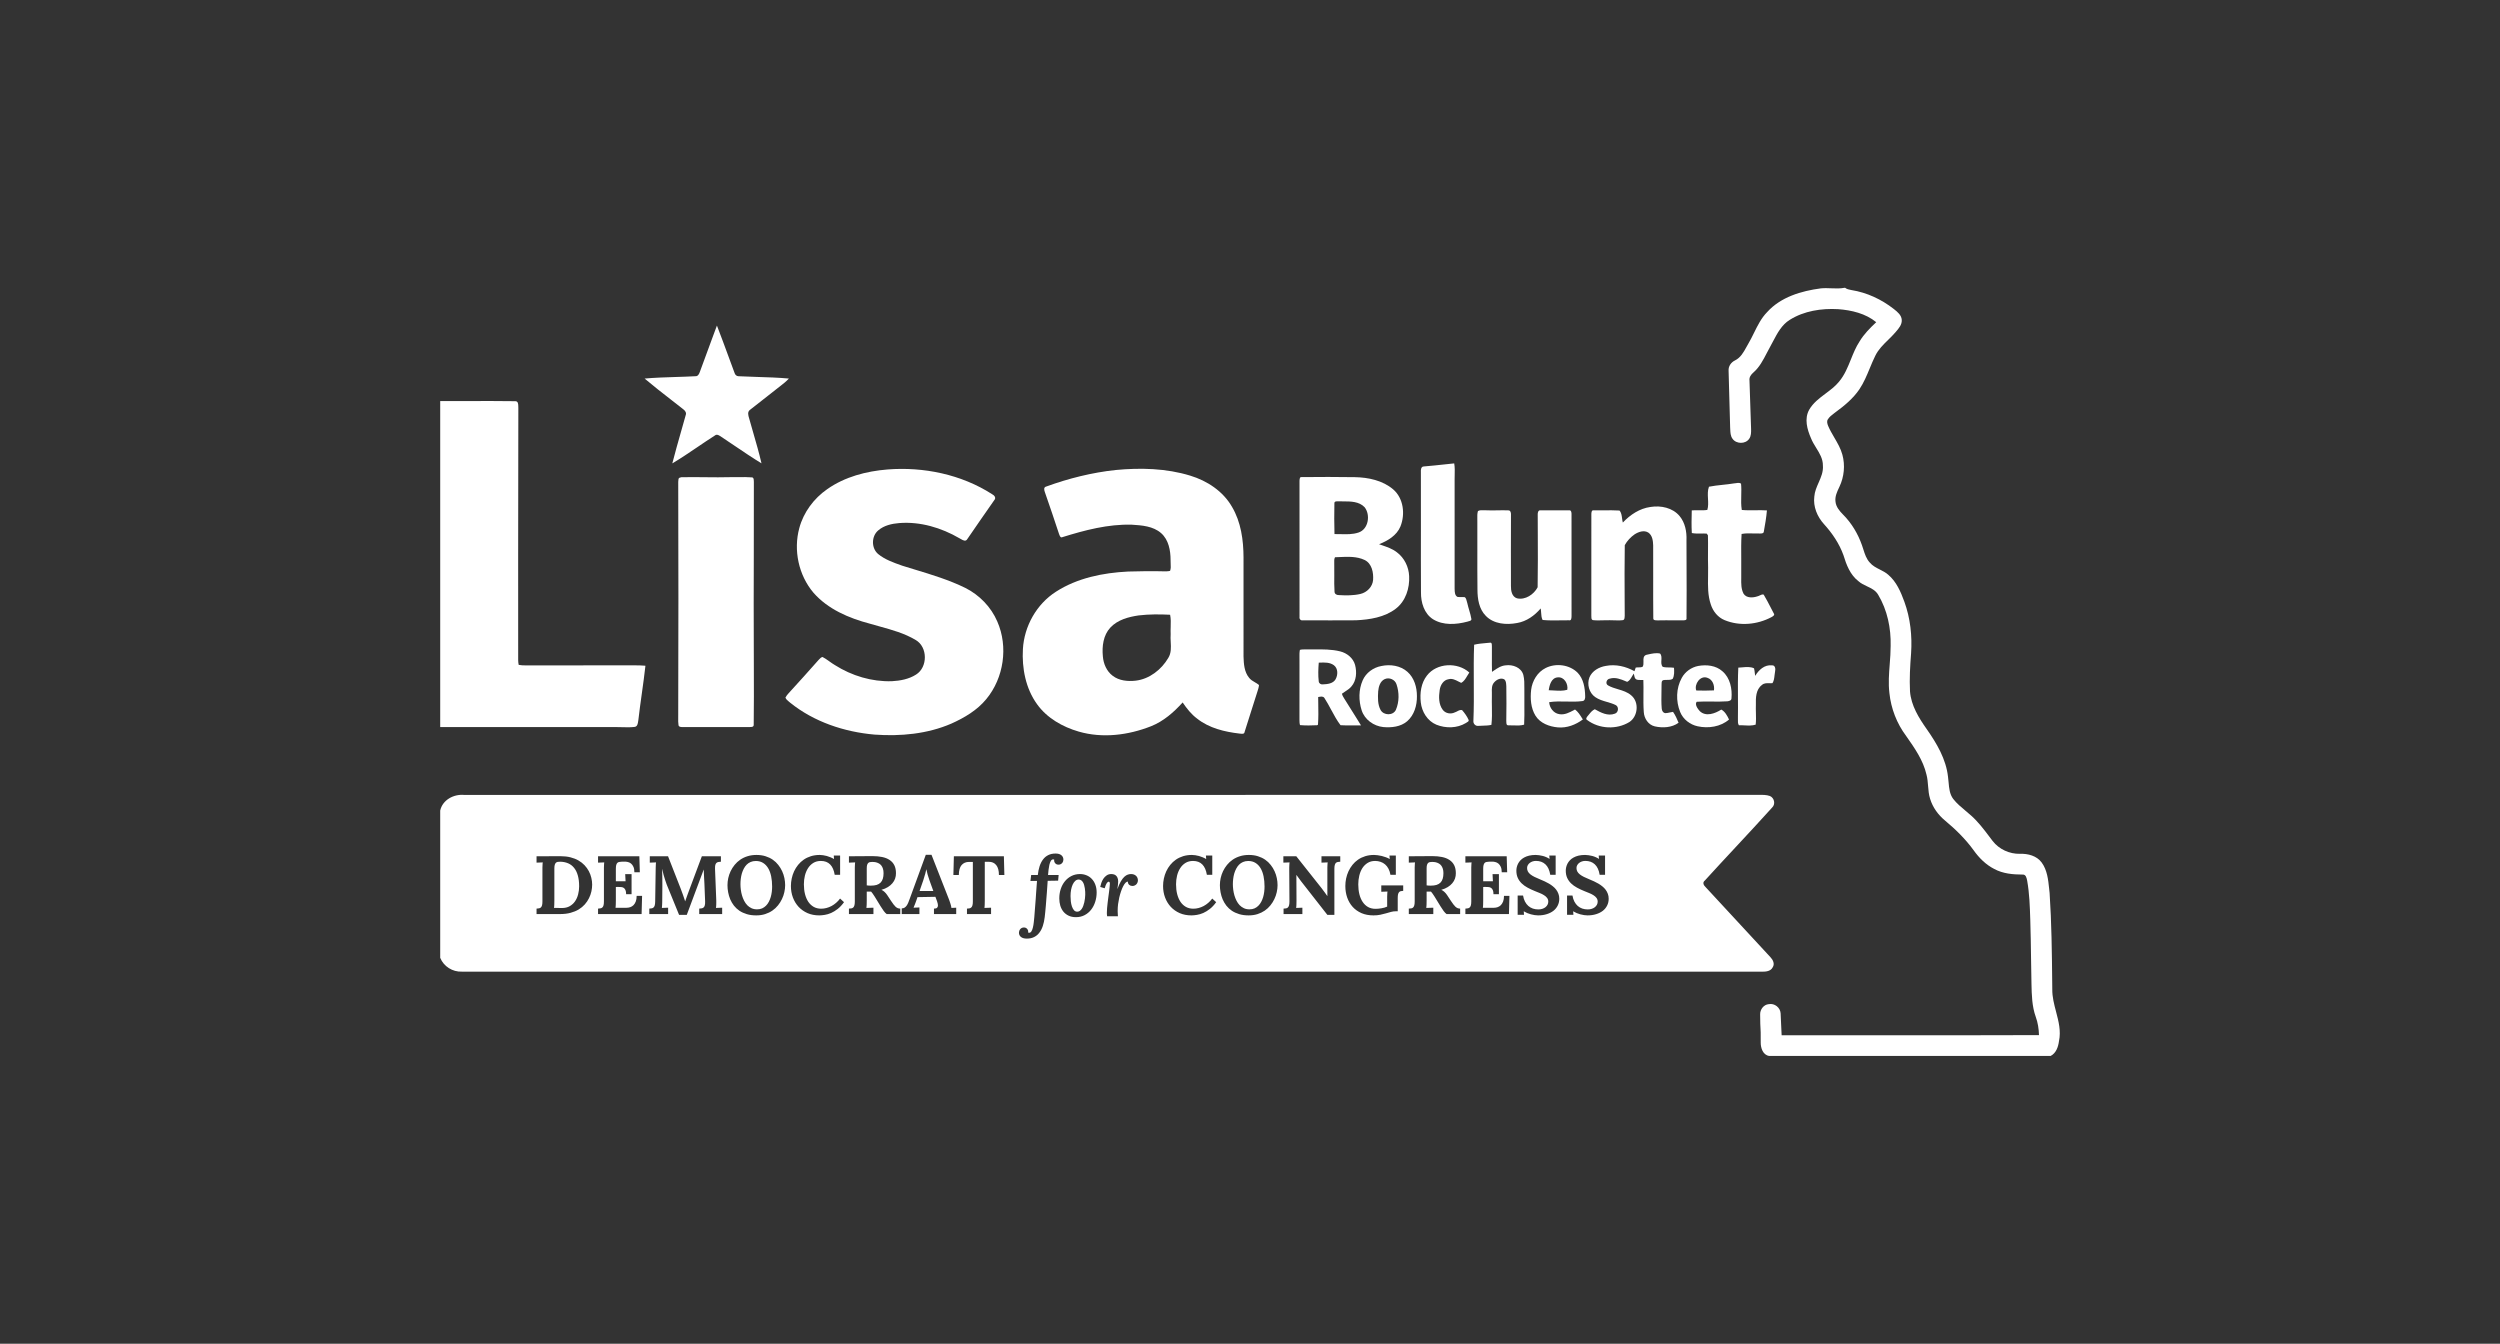 <svg xmlns="http://www.w3.org/2000/svg" width="800" height="430" viewBox="0 0 800 430" fill="none"><rect x="0" y="0" width="800" height="430" fill="#333333" stroke="none"/><path d="M590.44 92.097H590.23C588.853 92.369 587.435 92.312 586.013 92.255C584.895 92.21 583.775 92.164 582.671 92.279C576.408 93.101 569.839 95.045 565.476 99.879C563.608 101.793 562.442 104.159 561.275 106.526L561.275 106.526C560.691 107.712 560.107 108.898 559.434 110.027C559.233 110.369 559.038 110.723 558.843 111.078C557.924 112.747 556.977 114.467 555.201 115.33C553.954 115.935 553.063 117.176 553.147 118.595C553.279 123.92 553.432 129.248 553.585 134.573L553.649 136.821C553.661 137.008 553.669 137.199 553.677 137.391C553.721 138.445 553.768 139.544 554.418 140.417C555.613 142.128 558.575 142.16 559.747 140.401C560.388 139.488 560.366 138.327 560.346 137.262L560.345 137.18C560.272 134.886 560.194 132.593 560.115 130.3L560.115 130.284C560.017 127.436 559.919 124.588 559.834 121.74C559.699 120.693 560.341 119.835 561.093 119.195C563.028 117.509 564.202 115.239 565.366 112.987C565.741 112.262 566.115 111.539 566.513 110.837C566.814 110.298 567.106 109.744 567.399 109.187C568.765 106.592 570.167 103.926 572.729 102.348C577.291 99.479 582.877 98.634 588.187 98.93C592.498 99.254 596.988 100.301 600.393 103.103C598.41 104.969 596.462 106.909 595.06 109.26C593.884 111.049 593.083 113.035 592.283 115.019C591.275 117.517 590.268 120.013 588.515 122.108C587.298 123.613 585.74 124.779 584.184 125.943C582.197 127.429 580.215 128.912 578.95 131.094C577.318 133.983 578.288 137.437 579.536 140.274C579.953 141.336 580.565 142.325 581.176 143.313C582.265 145.073 583.351 146.829 583.329 148.98C583.493 150.95 582.729 152.689 581.962 154.433C581.33 155.873 580.695 157.316 580.581 158.896C580.169 162.132 581.523 165.357 583.681 167.728C586.314 170.629 588.563 173.936 589.897 177.639C590.831 180.718 592.047 183.927 594.688 185.966C595.476 186.686 596.454 187.148 597.427 187.607C598.819 188.264 600.202 188.917 601.011 190.317C603.949 195.217 605.144 201.022 605.006 206.693C605.01 208.642 604.861 210.589 604.711 212.535V212.543C604.475 215.618 604.239 218.693 604.61 221.77C605.117 226.721 606.978 231.527 609.967 235.514L609.979 235.532C612.648 239.328 615.409 243.255 616.468 247.852C616.792 249.052 616.89 250.288 616.988 251.523C617.098 252.912 617.208 254.301 617.64 255.637C618.472 258.384 620.233 260.783 622.435 262.6C625.812 265.41 628.972 268.516 631.557 272.077C633.291 274.527 635.485 276.716 638.185 278.084C640.941 279.578 644.124 279.85 647.204 279.862C648.276 279.773 648.504 280.89 648.674 281.727L648.691 281.809C648.697 281.838 648.703 281.866 648.709 281.893C649.418 285.902 649.548 289.977 649.678 294.033L649.691 294.437C649.822 298.491 649.879 302.548 649.935 306.604V306.617C649.972 309.273 650.009 311.928 650.067 314.583L650.073 314.846C650.149 318.395 650.228 322.021 651.441 325.399C652.122 327.269 652.423 329.252 652.474 331.236C635.481 331.305 618.488 331.295 601.494 331.284C591.038 331.278 580.581 331.272 570.124 331.284C569.973 328.525 569.966 328.161 569.957 327.758C569.949 327.367 569.94 326.939 569.8 324.272C569.697 322.422 567.856 320.968 566.022 321.327C564.375 321.458 563.203 323.039 563.247 324.627C563.264 327.523 563.314 328.306 563.358 328.991V328.992C563.407 329.743 563.448 330.378 563.429 333.552C563.405 335.319 564.102 337.587 566.133 337.903H656.212C657.974 336.978 658.627 335.006 658.873 333.165C659.563 329.941 658.751 326.843 657.936 323.734C657.316 321.371 656.695 319 656.731 316.563L656.707 314.359V314.334C656.607 304.801 656.508 295.26 655.875 285.746C655.849 285.519 655.823 285.29 655.798 285.059C655.775 284.845 655.753 284.63 655.73 284.414L655.727 284.38C655.423 281.471 655.107 278.442 653.353 276.029C651.769 273.847 648.946 273.12 646.373 273.223C643.023 273.294 639.705 271.773 637.651 269.121C637.304 268.669 636.961 268.215 636.617 267.759C634.822 265.382 633.018 262.994 630.785 261.004C630.211 260.487 629.616 259.99 629.02 259.493L629.007 259.483C627.595 258.304 626.181 257.125 625.044 255.677C623.876 254.134 623.712 252.227 623.55 250.351L623.55 250.348C623.498 249.746 623.446 249.146 623.361 248.563C622.74 242.912 619.758 237.893 616.555 233.325C614.013 229.721 611.563 225.773 611.202 221.272C610.992 217.205 611.234 213.135 611.547 209.08C611.923 203.496 611.317 197.806 609.389 192.534C608.241 189.392 606.859 186.144 604.246 183.927C603.453 183.213 602.502 182.732 601.553 182.251C600.367 181.651 599.185 181.053 598.319 180.006C597.226 178.818 596.742 177.292 596.264 175.782C596.122 175.333 595.981 174.886 595.824 174.45C594.545 170.838 592.554 167.451 589.838 164.729C588.678 163.559 587.506 162.203 587.355 160.492C587.146 158.891 587.847 157.403 588.513 155.991C588.552 155.908 588.591 155.825 588.63 155.742C590.127 152.581 590.487 148.886 589.564 145.511C589.028 143.531 588.003 141.777 586.977 140.021C586.269 138.808 585.56 137.595 585.011 136.307C584.746 135.647 584.493 134.853 584.908 134.197C585.406 133.395 586.168 132.818 586.917 132.252L586.922 132.248L586.987 132.199C587.027 132.168 587.067 132.138 587.107 132.108C587.177 132.055 587.246 132.001 587.316 131.948C590.178 129.853 592.977 127.553 594.993 124.594C596.4 122.498 597.363 120.175 598.325 117.853C598.884 116.504 599.443 115.156 600.088 113.852C601.06 111.841 602.636 110.298 604.212 108.755C604.992 107.991 605.772 107.228 606.479 106.407C606.553 106.319 606.63 106.231 606.706 106.141C607.634 105.062 608.656 103.872 608.561 102.368C608.474 100.847 607.221 99.844 606.118 98.96L606.11 98.954C606.064 98.917 606.018 98.88 605.972 98.843C602.06 95.788 597.412 93.615 592.494 92.828C592.443 92.818 592.391 92.808 592.339 92.798L592.338 92.798C591.666 92.667 590.98 92.534 590.44 92.097Z" fill="white"></path><path d="M233.261 114.462C231.999 111.027 230.738 107.592 229.416 104.183C229.018 105.258 228.618 106.332 228.219 107.406L228.218 107.408C226.788 111.254 225.358 115.101 223.968 118.963C223.735 119.64 223.359 120.464 222.503 120.393C220.403 120.506 218.301 120.572 216.198 120.638C212.887 120.742 209.575 120.846 206.274 121.137C208.991 123.443 211.806 125.63 214.62 127.817C215.985 128.877 217.35 129.938 218.702 131.011C219.257 131.427 219.724 132.104 219.431 132.821C218.949 134.559 218.455 136.294 217.961 138.03L217.959 138.034C216.989 141.443 216.018 144.852 215.139 148.286C217.907 146.641 220.574 144.834 223.24 143.027C225.104 141.764 226.968 140.502 228.866 139.294C229.377 138.902 229.963 139.243 230.422 139.528C231.962 140.54 233.488 141.572 235.015 142.605L235.017 142.607C237.875 144.54 240.734 146.474 243.678 148.27C242.928 145.01 241.998 141.795 241.068 138.58C240.673 137.214 240.278 135.849 239.897 134.48C239.851 134.289 239.789 134.085 239.724 133.874C239.431 132.909 239.094 131.799 240.023 131.126C241.221 130.178 242.427 129.241 243.633 128.303L243.639 128.298C245.263 127.036 246.886 125.773 248.488 124.486C248.888 124.157 249.299 123.841 249.71 123.524C250.672 122.784 251.634 122.044 252.444 121.137C249.082 120.829 245.704 120.725 242.327 120.621C240.316 120.559 238.305 120.497 236.298 120.393C235.704 120.377 235.237 119.929 235.074 119.379C234.465 117.742 233.863 116.102 233.261 114.462Z" fill="white"></path><path d="M140.866 128.335C143.979 128.349 147.093 128.341 150.207 128.334H150.209C155.102 128.323 159.994 128.312 164.883 128.382C165.829 128.369 165.844 129.34 165.856 130.108C165.858 130.259 165.86 130.402 165.869 130.528C165.863 135.157 165.856 139.786 165.85 144.415L165.85 144.456V144.469C165.817 166.749 165.785 189.029 165.818 211.306C165.83 211.793 165.881 212.276 165.98 212.756C166.704 212.91 167.448 212.918 168.188 212.926H168.189C174.228 212.913 180.267 212.915 186.306 212.917C191.882 212.918 197.457 212.919 203.031 212.91C204.199 212.906 205.371 212.926 206.539 213.033C206.211 216 205.799 218.957 205.387 221.914L205.386 221.917C204.994 224.728 204.603 227.539 204.283 230.359C204.259 230.486 204.239 230.626 204.218 230.772L204.218 230.773C204.105 231.567 203.967 232.533 203.027 232.619C201.714 232.775 200.394 232.736 199.074 232.697L199.073 232.697C198.407 232.677 197.741 232.658 197.077 232.663C184.586 232.66 172.094 232.661 159.602 232.662H159.594C153.351 232.663 147.108 232.663 140.866 232.663V128.335Z" fill="white"></path><path d="M462.246 148.613C460.049 148.848 457.852 149.083 455.653 149.264C454.687 149.264 454.635 150.369 454.683 151.085C454.71 157.077 454.701 163.069 454.692 169.061C454.681 175.89 454.67 182.718 454.714 189.546C454.667 192.765 455.712 196.348 458.571 198.162C461.837 200.177 465.955 199.872 469.526 198.938C469.659 198.876 469.82 198.838 469.984 198.799C470.375 198.706 470.781 198.61 470.864 198.177C470.703 197.171 470.417 196.194 470.131 195.216L470.131 195.216L470.13 195.215L470.13 195.214C469.919 194.491 469.707 193.769 469.546 193.034C469.473 192.839 469.422 192.625 469.371 192.409L469.371 192.409L469.371 192.408C469.255 191.922 469.136 191.426 468.758 191.102C468.358 191.052 467.958 191.055 467.557 191.058C467.173 191.061 466.789 191.064 466.406 191.019C465.551 190.569 465.517 189.537 465.489 188.658C465.485 188.54 465.481 188.425 465.476 188.315C465.478 180.578 465.478 172.84 465.477 165.102L465.477 164.411C465.476 160.767 465.476 157.124 465.476 153.481C465.475 153.011 465.487 152.54 465.499 152.068V152.054C465.532 150.795 465.565 149.533 465.349 148.286C464.318 148.391 463.288 148.501 462.258 148.611L462.246 148.613Z" fill="white"></path><path d="M283.995 150.23C295.592 149.323 307.649 151.822 317.495 158.153C318.232 158.537 318.846 159.325 318.145 160.077C315.254 164.194 312.4 168.34 309.553 172.485C309.037 173.413 308.187 172.914 307.468 172.492L307.468 172.492C307.309 172.399 307.156 172.309 307.015 172.24C301.223 168.866 294.488 166.855 287.745 167.382C285.377 167.572 282.895 168.134 281.05 169.714C278.825 171.567 278.773 175.391 280.99 177.276C283.155 179.055 285.857 180.009 288.475 180.934C288.572 180.969 288.669 181.003 288.766 181.037C290.063 181.444 291.366 181.839 292.669 182.235L292.691 182.241C298.196 183.912 303.714 185.586 308.892 188.129C313.413 190.393 317.147 194.234 319.142 198.898C322.678 206.963 321.233 216.925 315.623 223.703C312.693 227.282 308.603 229.682 304.438 231.555C296.745 234.884 288.165 235.664 279.87 235.074C270.17 234.227 260.469 231.008 252.828 224.839C252.709 224.734 252.583 224.632 252.456 224.53C252.001 224.161 251.534 223.783 251.339 223.216C251.6 222.698 251.984 222.258 252.364 221.83C255.587 218.318 258.771 214.767 261.926 211.2C261.988 211.137 262.05 211.072 262.112 211.006C262.425 210.674 262.75 210.329 263.213 210.234C263.984 210.639 264.693 211.143 265.403 211.648C265.977 212.057 266.552 212.465 267.16 212.823C272.577 216.256 278.979 218.192 285.413 217.986C288.085 217.843 290.849 217.329 293.134 215.864C296.915 213.52 296.907 207.046 293.027 204.805C289.461 202.664 285.439 201.554 281.448 200.452L281.439 200.449C280.399 200.162 279.361 199.875 278.334 199.571C271.662 197.813 264.919 194.954 260.291 189.649C255.556 184.054 253.853 176.065 255.773 169.001C257.12 163.945 260.422 159.515 264.702 156.537C270.332 152.57 277.205 150.784 283.995 150.23Z" fill="white"></path><path fill-rule="evenodd" clip-rule="evenodd" d="M380.884 152.209C373.184 149.842 364.964 149.648 356.994 150.404C349.412 151.22 341.952 153.088 334.794 155.694C333.875 155.899 334.133 156.893 334.374 157.531C335.918 161.945 337.411 166.38 338.876 170.826C338.903 170.889 338.93 170.963 338.959 171.041C339.138 171.524 339.39 172.199 339.992 171.879C347.163 169.65 354.591 167.682 362.161 167.9C365.407 168.102 368.999 168.359 371.56 170.604C373.971 172.738 374.585 176.151 374.585 179.228C374.567 179.609 374.59 179.999 374.613 180.39C374.659 181.17 374.705 181.954 374.423 182.676C373.777 182.843 373.108 182.835 372.451 182.827C368.63 182.716 364.806 182.787 360.985 182.894C352.963 183.294 344.728 184.949 337.894 189.356C331.698 193.327 327.742 200.383 327.331 207.699C326.982 213.84 328.206 220.318 331.876 225.37C335.055 229.796 340.028 232.611 345.187 234.108C352.801 236.321 361.052 235.272 368.341 232.394C372.332 230.802 375.603 227.932 378.449 224.784C379.752 226.716 381.213 228.577 383.102 229.978C386.954 233.019 391.887 234.195 396.67 234.746C396.767 234.75 396.876 234.762 396.991 234.776C397.525 234.838 398.185 234.915 398.27 234.231C398.917 232.255 399.534 230.27 400.152 228.285C400.842 226.064 401.533 223.844 402.265 221.636C402.306 221.504 402.348 221.373 402.391 221.241L402.392 221.236C402.607 220.57 402.822 219.901 402.879 219.201C402.476 218.854 402.014 218.587 401.552 218.319C400.875 217.926 400.2 217.535 399.715 216.897C398.155 215.012 398.001 212.451 397.929 210.111C397.919 201.294 397.923 192.478 397.927 183.663C397.928 181.909 397.929 180.155 397.929 178.4C397.91 172.833 397.122 167.057 394.243 162.191C391.385 157.202 386.305 153.852 380.884 152.209ZM355.311 200.83C357.639 198.328 361.119 197.409 364.386 196.93C367.716 196.538 371.093 196.554 374.439 196.72C374.7 197.995 374.659 199.306 374.619 200.619C374.595 201.394 374.571 202.169 374.609 202.936C374.54 203.752 374.585 204.591 374.631 205.431C374.726 207.199 374.822 208.971 373.853 210.538C371.655 214.284 367.831 217.285 363.44 217.811C360.906 218.097 358.114 217.851 356.036 216.232C354.111 214.783 353.102 212.403 352.916 210.047C352.607 206.848 353.031 203.281 355.311 200.83Z" fill="white"></path><path d="M217.435 152.882C217.509 152.861 217.618 152.829 217.728 152.797L217.729 152.797L217.733 152.796C217.841 152.765 217.949 152.734 218.021 152.712C220.561 152.653 223.101 152.681 225.641 152.709C228.395 152.739 231.148 152.769 233.902 152.688C234.723 152.704 235.547 152.693 236.371 152.682H236.377C237.803 152.663 239.23 152.643 240.649 152.764C241.188 152.837 241.201 153.387 241.212 153.861V153.862C241.216 154 241.219 154.133 241.235 154.244C241.258 162.257 241.235 170.27 241.212 178.283C241.184 188.229 241.156 198.175 241.215 208.119C241.218 210.03 241.224 211.942 241.23 213.854V213.859C241.249 219.873 241.268 225.888 241.187 231.899C241.215 232.652 240.536 232.652 239.94 232.652C239.765 232.652 239.598 232.652 239.457 232.671C235.337 232.659 231.218 232.661 227.099 232.663H227.093C224.211 232.665 221.33 232.666 218.449 232.663C218.419 232.662 218.388 232.661 218.357 232.661C217.866 232.652 217.197 232.639 217.123 232.025C217.001 231.274 217.014 230.512 217.027 229.751C217.033 229.396 217.039 229.041 217.031 228.688C217.126 203.874 217.095 179.057 217.035 154.24C217.06 154.116 217.064 153.971 217.068 153.823C217.079 153.45 217.089 153.052 217.435 152.882Z" fill="white"></path><path fill-rule="evenodd" clip-rule="evenodd" d="M415.853 153.691C415.849 153.743 415.846 153.793 415.842 153.836V153.887C415.834 168.401 415.826 182.911 415.846 197.421C415.735 198.058 416.218 198.644 416.891 198.506L418.024 198.508C423.308 198.519 428.592 198.531 433.88 198.494C438.331 198.28 443.078 197.555 446.697 194.752C449.824 192.329 451.131 188.199 450.925 184.355C450.806 181.425 449.401 178.543 447.045 176.765C445.632 175.643 443.92 175.056 442.231 174.476C441.918 174.369 441.606 174.262 441.296 174.152C444.079 173.047 446.926 171.376 448.134 168.486C449.722 164.562 449.147 159.467 445.818 156.6C442.448 153.73 437.875 152.771 433.552 152.692C427.882 152.609 422.204 152.601 416.534 152.672C415.936 152.548 415.885 153.245 415.853 153.691ZM427.035 170.905C426.928 167.619 426.951 164.321 427.007 161.031C426.98 160.399 427.677 160.413 428.184 160.423C428.271 160.425 428.353 160.427 428.424 160.425C428.871 160.439 429.332 160.44 429.8 160.441H429.8C432.245 160.447 434.883 160.453 436.664 162.298C438.62 164.74 437.931 169.353 434.728 170.406C432.89 171.029 430.957 170.978 429.036 170.929H429.032C428.363 170.911 427.696 170.894 427.035 170.905ZM426.957 180.098C426.936 179.489 426.915 178.873 427.197 178.321C427.673 178.307 428.154 178.285 428.639 178.262C431.358 178.138 434.182 178.009 436.676 179.192C439.016 180.328 439.55 183.227 439.392 185.578C439.221 187.768 437.428 189.577 435.337 190.064C433.073 190.591 430.721 190.567 428.416 190.429C427.751 190.452 427.062 190.072 427.05 189.352C426.935 187.664 426.953 185.971 426.97 184.278V184.277C426.982 183.118 426.994 181.96 426.963 180.803C426.973 180.572 426.965 180.335 426.957 180.098Z" fill="white"></path><path d="M551.274 155.143L551.274 155.143C552.477 155.015 553.682 154.887 554.874 154.688C555.087 154.682 555.31 154.647 555.537 154.61C556.088 154.522 556.657 154.431 557.131 154.759C557.266 156.026 557.233 157.306 557.2 158.585C557.16 160.126 557.12 161.667 557.373 163.185C558.799 163.322 560.232 163.302 561.667 163.281C562.918 163.263 564.17 163.245 565.418 163.331C565.212 165.616 564.832 167.893 564.416 170.149C564.354 170.712 563.728 170.718 563.291 170.722C563.257 170.723 563.224 170.723 563.193 170.723C562.502 170.747 561.807 170.726 561.113 170.704C559.836 170.665 558.56 170.625 557.309 170.866C557.151 173.469 557.174 176.081 557.198 178.693C557.213 180.312 557.227 181.931 557.199 183.548C557.213 184.043 557.205 184.548 557.198 185.056C557.172 186.751 557.146 188.477 557.947 189.997C558.881 191.458 560.968 191.316 562.413 190.817C562.652 190.768 562.888 190.652 563.124 190.537C563.534 190.336 563.946 190.134 564.381 190.275C565.229 191.698 565.99 193.173 566.751 194.647L566.751 194.648L566.754 194.653L566.755 194.655L566.758 194.661C567.036 195.199 567.314 195.737 567.596 196.273C568.061 196.823 567.293 197.249 566.885 197.474L566.859 197.489C562.298 199.912 556.672 200.426 551.861 198.439C549.715 197.56 548.155 195.612 547.463 193.438C546.473 190.549 546.526 187.503 546.579 184.48V184.468C546.596 183.505 546.613 182.544 546.595 181.592C546.536 179.826 546.55 178.059 546.563 176.294V176.286C546.575 174.625 546.588 172.966 546.54 171.309L546.537 171.304L546.535 171.303C546.439 171.162 546.253 170.892 546.16 170.759C545.513 170.706 544.861 170.716 544.21 170.727C543.263 170.742 542.316 170.758 541.385 170.577C541.244 168.25 541.301 165.912 541.359 163.581L541.365 163.327C542.087 163.258 542.815 163.274 543.544 163.289C544.486 163.309 545.427 163.328 546.35 163.165C546.689 162.035 546.624 160.811 546.559 159.591C546.487 158.262 546.417 156.938 546.869 155.745C548.32 155.457 549.796 155.3 551.274 155.143Z" fill="white"></path><path d="M528.159 162.227C524.695 162.694 521.658 164.714 519.306 167.22C519.181 166.797 519.121 166.325 519.06 165.849C518.943 164.932 518.824 164 518.229 163.371C516.561 163.27 514.882 163.288 513.203 163.305H513.2C512.124 163.317 511.048 163.328 509.974 163.308C509.281 163.169 509.238 164.076 509.234 164.531C509.225 170.726 509.226 176.921 509.227 183.116C509.228 187.758 509.229 192.4 509.226 197.042C509.241 197.149 509.242 197.275 509.244 197.407C509.249 197.833 509.255 198.319 509.717 198.443C510.812 198.569 511.917 198.533 513.023 198.498C513.724 198.475 514.425 198.452 515.125 198.471C515.58 198.47 516.036 198.486 516.492 198.503C517.448 198.539 518.405 198.574 519.354 198.443C519.827 198.34 519.857 197.823 519.883 197.385C519.89 197.265 519.897 197.151 519.912 197.053C519.906 195.48 519.898 193.907 519.89 192.333C519.859 186.37 519.828 180.404 519.928 174.446C520.684 173.064 521.809 171.868 523.103 170.973C524.362 170.177 526.101 169.556 527.478 170.435C528.761 171.326 528.963 173.044 529.015 174.485C529.036 177.932 529.03 181.38 529.023 184.829C529.016 189.164 529.008 193.5 529.054 197.833C529.011 198.514 529.748 198.516 530.295 198.518C530.394 198.518 530.486 198.518 530.567 198.522C532.25 198.484 533.933 198.495 535.616 198.505C536.57 198.511 537.524 198.517 538.478 198.514C538.527 198.512 538.582 198.51 538.64 198.509C539.108 198.496 539.805 198.476 539.685 197.825C539.746 192.018 539.722 186.207 539.698 180.396C539.687 177.887 539.677 175.378 539.673 172.87C539.788 170.158 539.246 167.283 537.476 165.149C535.251 162.473 531.469 161.685 528.159 162.227Z" fill="white"></path><path d="M472.943 163.537C473.511 163.223 474.161 163.251 474.803 163.279C475.042 163.289 475.28 163.299 475.512 163.292C476.733 163.357 477.955 163.333 479.178 163.31H479.178C480.344 163.288 481.51 163.265 482.675 163.319C483.332 163.288 483.538 164.056 483.514 164.578C483.478 172.228 483.486 179.881 483.502 187.531C483.474 189.015 483.795 190.948 485.438 191.462C488.099 192.076 490.843 190.219 492.042 187.927C492.143 182.094 492.117 176.252 492.091 170.412V170.404C492.083 168.462 492.074 166.52 492.07 164.578C492.062 164.08 492.217 163.232 492.898 163.307C494.011 163.306 495.125 163.307 496.24 163.307H496.243C498.196 163.308 500.15 163.31 502.103 163.3C502.8 163.181 502.903 164.044 502.887 164.531C502.895 170.255 502.894 175.977 502.892 181.7V181.749C502.891 186.848 502.889 191.948 502.895 197.049L502.894 197.075L502.893 197.094C502.892 197.121 502.892 197.15 502.891 197.179L502.89 197.215C502.874 197.817 502.852 198.681 502.04 198.49C501.182 198.485 500.32 198.499 499.458 198.514L499.458 198.514C497.511 198.546 495.56 198.578 493.634 198.391C493.268 197.692 493.215 196.87 493.163 196.05C493.133 195.592 493.104 195.135 493.02 194.701C491.072 196.989 488.487 198.854 485.47 199.361C482.053 200.014 478.01 199.717 475.465 197.081C473.287 194.895 472.796 191.672 472.788 188.722C472.739 184.382 472.745 180.042 472.752 175.702V175.699C472.757 172.772 472.761 169.845 472.749 166.918C472.759 166.589 472.751 166.257 472.744 165.924C472.726 165.119 472.707 164.31 472.943 163.537Z" fill="white"></path><path d="M475.591 205.773C474.291 205.885 472.986 205.997 471.724 206.31C471.568 210.292 471.591 214.283 471.614 218.274V218.276C471.638 222.418 471.662 226.56 471.486 230.695C471.391 231.614 472.191 232.417 473.117 232.279C473.58 232.241 474.048 232.229 474.517 232.217C475.436 232.193 476.359 232.169 477.251 231.954C477.475 230.046 477.441 228.118 477.407 226.191C477.387 225.046 477.368 223.901 477.401 222.761C477.423 222.387 477.411 221.995 477.399 221.599C477.362 220.425 477.324 219.212 478.174 218.318C478.922 217.467 480.224 216.806 481.333 217.372C481.907 217.807 481.953 218.553 481.995 219.238C482.003 219.37 482.01 219.5 482.022 219.625C482.093 223.315 482.062 227.013 482.01 230.707C482.024 230.813 482.027 230.936 482.031 231.065V231.066C482.043 231.548 482.057 232.104 482.659 232.101C483.172 232.089 483.695 232.109 484.221 232.13C485.408 232.177 486.606 232.224 487.723 231.895C487.832 229.874 487.816 227.847 487.799 225.82V225.818C487.788 224.529 487.777 223.24 487.799 221.953C487.781 221.387 487.786 220.817 487.791 220.246V220.241C487.804 218.808 487.817 217.37 487.466 215.978C486.817 213.591 484.081 212.589 481.824 212.906C480.345 213.014 479.122 213.849 477.936 214.659C477.769 214.772 477.603 214.886 477.437 214.996C477.389 213.357 477.398 211.718 477.407 210.08V210.077C477.413 209.026 477.419 207.975 477.409 206.923C477.399 206.836 477.398 206.729 477.396 206.614V206.614C477.391 206.147 477.383 205.553 476.78 205.664C476.387 205.704 475.992 205.738 475.597 205.772L475.591 205.773Z" fill="white"></path><path fill-rule="evenodd" clip-rule="evenodd" d="M415.964 207.961C416.51 207.803 417.08 207.807 417.65 207.811C417.811 207.812 417.973 207.813 418.134 207.81C418.924 207.82 419.717 207.814 420.511 207.807H420.512C423.308 207.784 426.118 207.761 428.844 208.44C431.014 208.97 433.021 210.562 433.623 212.775C434.221 215.076 434.082 217.796 432.455 219.661C431.909 220.336 431.19 220.803 430.471 221.269C430.115 221.499 429.76 221.729 429.426 221.985C429.54 222.547 429.849 223.042 430.151 223.527L430.151 223.527L430.194 223.595C430.214 223.627 430.234 223.659 430.254 223.691C431.559 225.717 432.826 227.768 434.094 229.819L434.095 229.82L434.098 229.826L434.103 229.833C434.574 230.596 435.046 231.359 435.519 232.121C434.637 232.098 433.753 232.11 432.869 232.122C431.568 232.14 430.267 232.157 428.971 232.065C427.8 230.524 426.877 228.807 425.954 227.09L425.954 227.09L425.953 227.089C425.269 225.817 424.585 224.544 423.8 223.343C423.412 222.772 422.718 222.893 422.117 222.997C422.013 223.015 421.912 223.032 421.816 223.046C421.821 223.774 421.833 224.504 421.845 225.235L421.845 225.238C421.883 227.461 421.92 229.691 421.753 231.895L421.515 232.073C419.682 232.168 417.829 232.188 416.004 232.037C415.838 231.463 415.83 230.865 415.826 230.28C415.843 224.732 415.839 219.185 415.835 213.641L415.834 211.291C415.838 210.99 415.834 210.688 415.829 210.387C415.817 209.572 415.805 208.758 415.964 207.961ZM422.002 212.051C421.844 214.034 421.761 216.046 421.994 218.025C422.034 218.667 422.652 219.083 423.269 219.003C424.73 218.936 426.548 218.793 427.375 217.384C428.163 216.002 428.222 213.92 426.848 212.878C425.552 211.918 423.873 211.981 422.333 212.039C422.222 212.043 422.112 212.047 422.002 212.051Z" fill="white"></path><path d="M527.373 209.429C527.178 209.473 526.985 209.516 526.794 209.557C525.853 209.891 525.88 210.78 525.907 211.672C525.926 212.322 525.946 212.974 525.59 213.413C525.188 213.549 524.764 213.555 524.341 213.561C524.036 213.565 523.732 213.57 523.436 213.623C523.333 213.916 523.128 214.498 523.025 214.787C520.265 213.243 517.014 212.479 513.875 213.088C511.701 213.437 509.484 214.656 508.613 216.778C507.769 218.964 508.506 221.728 510.474 223.07C511.601 223.857 512.906 224.238 514.211 224.618C515.157 224.893 516.103 225.169 516.983 225.6C518.127 226.134 517.937 228.015 516.753 228.375C514.5 229.231 512.251 228.035 510.335 226.954C509.538 227.307 508.989 227.988 508.45 228.657L508.449 228.658C508.3 228.843 508.152 229.027 507.999 229.203C507.734 229.516 507.338 230.117 507.884 230.399C511.725 233.301 517.319 233.558 521.421 231.04C524.149 229.234 524.589 224.705 522.039 222.555C520.824 221.467 519.301 221.014 517.776 220.56C516.677 220.233 515.577 219.906 514.591 219.34C513.59 218.817 514.112 217.257 515.146 217.162C516.934 216.623 518.674 217.35 520.31 218.033C520.438 218.086 520.566 218.139 520.693 218.192C521.434 217.863 521.847 217.138 522.252 216.426C522.427 216.118 522.601 215.813 522.799 215.543C522.874 215.734 522.917 215.951 522.961 216.172C523.059 216.661 523.159 217.165 523.615 217.416C524.096 217.612 524.617 217.604 525.137 217.596C525.384 217.592 525.63 217.588 525.871 217.606C525.93 219.089 525.917 220.573 525.903 222.057V222.058C525.886 223.989 525.869 225.921 526.01 227.849C526.125 229.912 527.459 231.966 529.554 232.442C532.08 233.004 534.99 232.857 537.144 231.281C536.649 230.078 536.122 228.87 535.37 227.797C535.02 227.838 534.677 227.914 534.335 227.99C533.879 228.092 533.425 228.193 532.959 228.209C532.214 228.169 531.779 227.405 531.751 226.732C531.605 224.991 531.637 223.244 531.669 221.497V221.491C531.683 220.722 531.697 219.954 531.696 219.186C531.709 219.068 531.711 218.937 531.712 218.802C531.717 218.352 531.723 217.86 532.183 217.665C532.584 217.559 533.017 217.564 533.449 217.569C534.091 217.577 534.73 217.586 535.263 217.226C535.825 216.149 535.758 214.87 535.679 213.69C535.158 213.598 534.625 213.593 534.093 213.587C533.407 213.58 532.723 213.573 532.072 213.381C531.554 212.816 531.6 212.035 531.645 211.255C531.691 210.476 531.736 209.698 531.224 209.133C529.962 208.848 528.635 209.146 527.373 209.429Z" fill="white"></path><path fill-rule="evenodd" clip-rule="evenodd" d="M442.044 213.123C444.903 212.51 448.146 212.985 450.383 214.984C452.568 216.917 453.428 219.938 453.416 222.776C453.463 225.706 452.557 228.854 450.272 230.818C448.185 232.592 445.275 232.888 442.646 232.663C439.578 232.338 436.688 230.283 435.729 227.294C434.74 224.218 434.74 220.721 436.046 217.736C437.095 215.297 439.455 213.591 442.044 213.123ZM443.117 217.312C441.637 217.982 441.15 219.747 441.015 221.232C440.908 223.232 440.809 225.382 441.791 227.199C442.777 228.989 445.81 229.06 446.693 227.128C447.774 224.586 447.778 221.612 446.895 219.011C446.431 217.475 444.575 216.651 443.117 217.312Z" fill="white"></path><path d="M470.184 215.21C466.446 211.813 459.755 212.09 456.619 216.176C454.73 218.576 454.318 221.822 454.655 224.78C454.984 227.781 456.777 230.715 459.632 231.899C462.641 233.11 466.26 233.071 469.079 231.368C469.166 231.283 469.299 231.209 469.436 231.131C469.767 230.945 470.125 230.744 469.946 230.347C469.439 229.206 468.683 228.169 467.867 227.235C467.32 227.087 466.815 227.352 466.316 227.614C466.064 227.747 465.813 227.878 465.559 227.955C464.276 228.612 462.558 228.323 461.683 227.144C460.333 225.354 460.388 222.927 460.701 220.817C460.907 219.245 461.897 217.558 463.603 217.34C464.727 217.059 465.711 217.569 466.679 218.071C466.979 218.227 467.277 218.382 467.578 218.512C468.486 218.043 469.006 217.151 469.519 216.272C469.732 215.905 469.945 215.541 470.184 215.21Z" fill="white"></path><path fill-rule="evenodd" clip-rule="evenodd" d="M494.628 213.753C497.887 212.126 502.202 212.668 504.819 215.25C506.748 217.23 507.199 220.132 507.258 222.784C507.298 223.406 507.155 224.273 506.383 224.344C504.679 224.576 502.952 224.536 501.226 224.495C499.384 224.452 497.544 224.409 495.737 224.697C495.836 226.482 497.107 228.221 498.932 228.522C500.659 228.848 502.237 227.994 503.708 227.198C503.809 227.144 503.908 227.09 504.008 227.037C504.962 227.753 505.601 228.772 506.231 229.776L506.303 229.891L506.368 229.993L506.405 230.053L506.437 230.103L506.477 230.167L506.514 230.224C504.229 231.927 501.395 233.027 498.508 232.762C495.788 232.52 492.87 231.451 491.362 229.036C489.845 226.585 489.659 223.545 489.964 220.745C490.316 217.867 491.979 215.064 494.628 213.753ZM495.594 220.876C496.132 220.883 496.683 220.917 497.238 220.953C498.698 221.045 500.185 221.139 501.533 220.726C501.874 218.881 500.559 216.517 498.465 216.758C496.433 216.909 495.828 219.205 495.594 220.876Z" fill="white"></path><path fill-rule="evenodd" clip-rule="evenodd" d="M551.179 214.81C549.1 212.93 546.068 212.621 543.411 213.108C541.217 213.535 539.25 214.949 538.173 216.909C536.332 220.219 536.237 224.372 537.658 227.856C538.612 230.192 540.806 231.887 543.257 232.413C546.681 233.158 550.585 232.592 553.293 230.244C552.715 229.044 552.026 227.714 550.815 227.064C548.835 228.323 545.913 229.44 543.949 227.579C543.268 226.855 542.231 225.401 542.952 224.566C544.561 224.456 546.177 224.476 547.793 224.497C549.445 224.517 551.098 224.538 552.743 224.42C553.258 224.36 554.03 224.19 554.069 223.533C554.351 220.432 553.654 216.925 551.179 214.81ZM548.467 220.923C546.578 220.987 544.682 221.042 542.797 220.955C542.081 218.975 544.072 216.006 546.38 216.905C548.043 217.447 548.701 219.312 548.467 220.923Z" fill="white"></path><path d="M561.655 216.28C562.788 214.391 564.645 212.645 567.024 212.91C568.121 212.827 568.204 214.122 568.022 214.898C567.94 215.29 567.896 215.698 567.853 216.107L567.852 216.108C567.758 216.983 567.664 217.863 567.195 218.608C566.853 218.648 566.496 218.639 566.139 218.629C565.305 218.607 564.468 218.585 563.813 219.198C561.845 220.667 561.834 223.323 561.881 225.541C561.848 226.394 561.871 227.25 561.894 228.106V228.107C561.928 229.371 561.963 230.634 561.814 231.887C560.684 232.245 559.451 232.183 558.229 232.121C557.623 232.091 557.02 232.06 556.433 232.081C556.098 231.538 556.117 230.904 556.137 230.28C556.144 230.027 556.152 229.775 556.136 229.532C556.174 227.429 556.159 225.324 556.143 223.219V223.217C556.12 220.023 556.097 216.829 556.259 213.643C556.685 213.631 557.121 213.59 557.561 213.55C558.831 213.433 560.13 213.313 561.291 213.857C561.422 214.357 561.481 214.873 561.54 215.389C561.574 215.687 561.608 215.985 561.655 216.28Z" fill="white"></path><path d="M298.663 285.11H294.265L295.452 281.68C295.735 280.846 295.95 280.133 296.096 279.539C296.243 278.946 296.35 278.499 296.419 278.198H296.445C296.531 278.688 296.664 279.251 296.844 279.888C297.025 280.515 297.231 281.151 297.463 281.796L298.663 285.11Z" fill="white"></path><path d="M236.946 282.944C236.946 283.503 236.984 284.087 237.062 284.698C237.139 285.308 237.264 285.914 237.436 286.516C237.608 287.109 237.831 287.676 238.106 288.218C238.381 288.76 238.712 289.237 239.099 289.649C239.495 290.053 239.955 290.38 240.479 290.629C241.003 290.87 241.597 290.991 242.259 290.991C242.869 290.991 243.41 290.887 243.883 290.681C244.356 290.466 244.769 290.178 245.121 289.817C245.482 289.456 245.788 289.035 246.037 288.553C246.286 288.072 246.488 287.565 246.643 287.032C246.798 286.49 246.909 285.936 246.978 285.368C247.047 284.792 247.081 284.238 247.081 283.705C247.081 282.518 246.978 281.427 246.772 280.429C246.566 279.423 246.247 278.559 245.818 277.837C245.388 277.107 244.846 276.539 244.193 276.135C243.539 275.722 242.766 275.516 241.872 275.516C241.244 275.516 240.685 275.624 240.195 275.839C239.714 276.045 239.288 276.333 238.919 276.703C238.558 277.072 238.252 277.502 238.003 277.992C237.754 278.473 237.547 278.989 237.384 279.539C237.229 280.09 237.118 280.657 237.049 281.242C236.98 281.818 236.946 282.385 236.946 282.944Z" fill="white"></path><path d="M179.342 275.748C179.016 275.74 178.728 275.757 178.478 275.8C178.238 275.843 178.036 275.942 177.872 276.096C177.717 276.251 177.597 276.479 177.511 276.78C177.434 277.081 177.395 277.485 177.395 277.992V288.166C177.395 288.407 177.391 288.644 177.382 288.876C177.382 289.108 177.378 289.331 177.369 289.546C177.361 289.753 177.348 289.942 177.331 290.114C177.322 290.286 177.309 290.427 177.292 290.539C177.421 290.531 177.593 290.526 177.808 290.526C178.031 290.526 178.263 290.531 178.504 290.539C178.753 290.548 178.994 290.556 179.226 290.565H179.819C180.782 290.565 181.608 290.372 182.295 289.985C182.992 289.589 183.563 289.069 184.01 288.424C184.457 287.771 184.788 287.027 185.003 286.193C185.218 285.36 185.326 284.504 185.326 283.627C185.326 282.278 185.184 281.113 184.9 280.133C184.625 279.153 184.225 278.345 183.701 277.708C183.185 277.064 182.558 276.582 181.818 276.264C181.079 275.946 180.254 275.774 179.342 275.748Z" fill="white"></path><path d="M278.649 283.408C279.38 283.408 280.003 283.331 280.519 283.176C281.035 283.013 281.456 282.768 281.783 282.441C282.109 282.106 282.35 281.689 282.505 281.19C282.66 280.691 282.737 280.107 282.737 279.436C282.737 278.869 282.672 278.387 282.543 277.992C282.415 277.588 282.247 277.253 282.041 276.986C281.834 276.72 281.598 276.509 281.331 276.354C281.073 276.2 280.811 276.084 280.545 276.006C280.278 275.92 280.02 275.869 279.771 275.851C279.53 275.826 279.32 275.813 279.139 275.813C278.855 275.813 278.602 275.834 278.378 275.877C278.163 275.92 277.979 276.015 277.824 276.161C277.678 276.307 277.562 276.518 277.476 276.793C277.398 277.068 277.36 277.438 277.36 277.902V283.318C277.566 283.344 277.777 283.365 277.991 283.382C278.206 283.399 278.426 283.408 278.649 283.408Z" fill="white"></path><path d="M394.518 282.944C394.518 283.503 394.556 284.087 394.634 284.698C394.711 285.308 394.836 285.914 395.008 286.516C395.18 287.109 395.403 287.676 395.678 288.218C395.953 288.76 396.284 289.237 396.671 289.649C397.067 290.053 397.527 290.38 398.051 290.629C398.575 290.87 399.169 290.991 399.831 290.991C400.441 290.991 400.983 290.887 401.455 290.681C401.928 290.466 402.341 290.178 402.693 289.817C403.054 289.456 403.36 289.035 403.609 288.553C403.858 288.072 404.06 287.565 404.215 287.032C404.37 286.49 404.481 285.936 404.55 285.368C404.619 284.792 404.653 284.238 404.653 283.705C404.653 282.518 404.55 281.427 404.344 280.429C404.138 279.423 403.82 278.559 403.39 277.837C402.96 277.107 402.418 276.539 401.765 276.135C401.111 275.722 400.338 275.516 399.444 275.516C398.816 275.516 398.257 275.624 397.767 275.839C397.286 276.045 396.86 276.333 396.491 276.703C396.13 277.072 395.824 277.502 395.575 277.992C395.326 278.473 395.119 278.989 394.956 279.539C394.801 280.09 394.69 280.657 394.621 281.242C394.552 281.818 394.518 282.385 394.518 282.944Z" fill="white"></path><path d="M459.678 283.176C459.162 283.331 458.539 283.408 457.808 283.408C457.584 283.408 457.365 283.399 457.15 283.382C457.099 283.378 457.047 283.374 456.996 283.369L456.966 283.366L456.911 283.361C456.886 283.359 456.862 283.356 456.837 283.354C456.791 283.349 456.746 283.344 456.7 283.339C456.677 283.337 456.653 283.334 456.63 283.331L456.59 283.327L456.566 283.324L456.518 283.318V277.902C456.518 277.438 456.557 277.068 456.634 276.793C456.72 276.518 456.836 276.307 456.983 276.161C457.137 276.015 457.322 275.92 457.537 275.877C457.761 275.834 458.014 275.813 458.298 275.813C458.478 275.813 458.689 275.826 458.93 275.851C459.179 275.869 459.437 275.92 459.703 276.006C459.97 276.084 460.232 276.2 460.49 276.354C460.757 276.509 460.993 276.72 461.199 276.986C461.406 277.253 461.573 277.588 461.702 277.992C461.831 278.387 461.896 278.869 461.896 279.436C461.896 280.107 461.818 280.691 461.664 281.19C461.509 281.689 461.268 282.106 460.941 282.441C460.615 282.768 460.194 283.013 459.678 283.176Z" fill="white"></path><path d="M347.277 286.361C347.286 286.043 347.282 285.704 347.264 285.343C347.247 284.973 347.209 284.608 347.148 284.247C347.097 283.877 347.019 283.524 346.916 283.189C346.822 282.854 346.697 282.562 346.542 282.312C346.388 282.054 346.198 281.848 345.975 281.693C345.751 281.539 345.493 281.457 345.201 281.448C344.797 281.44 344.432 281.577 344.105 281.861C343.787 282.145 343.512 282.527 343.28 283.009C343.056 283.49 342.88 284.053 342.751 284.698C342.631 285.343 342.571 286.026 342.571 286.748C342.571 287.281 342.601 287.84 342.661 288.425C342.73 289.009 342.846 289.547 343.009 290.037C343.172 290.527 343.392 290.935 343.667 291.262C343.942 291.58 344.29 291.739 344.711 291.739C345.012 291.739 345.283 291.657 345.524 291.494C345.764 291.322 345.979 291.098 346.168 290.823C346.357 290.548 346.517 290.23 346.645 289.869C346.783 289.499 346.895 289.117 346.981 288.721C347.075 288.317 347.144 287.913 347.187 287.509C347.239 287.105 347.269 286.723 347.277 286.361Z" fill="white"></path><path fill-rule="evenodd" clip-rule="evenodd" d="M140.866 259.379C141.609 255.958 145.215 254.061 148.526 254.379C222.28 254.364 296.034 254.367 369.788 254.369H369.788C433.717 254.371 497.646 254.372 561.574 254.364C561.992 254.376 562.415 254.369 562.839 254.362H562.84C564.037 254.344 565.245 254.325 566.379 254.724C567.801 255.333 568.238 257.356 567.069 258.429C563.231 262.684 559.326 266.881 555.421 271.078C552.115 274.632 548.808 278.187 545.542 281.776C544.745 282.374 545.124 283.259 545.741 283.819C548.92 287.263 552.106 290.701 555.291 294.138C559.045 298.189 562.799 302.239 566.54 306.3C567.349 307.143 568 308.453 567.253 309.553C566.636 310.794 565.122 310.948 563.9 310.94C501.34 310.931 438.78 310.934 376.221 310.936H375.978C299.915 310.939 223.853 310.941 147.79 310.925C144.809 311.04 142 309.277 140.87 306.507L140.866 306.943V259.379ZM331.107 291.803C331.064 292.431 331.021 292.994 330.978 293.493C330.935 294.008 330.879 294.554 330.81 295.13C330.75 295.715 330.66 296.256 330.539 296.755C330.427 297.254 330.273 297.666 330.075 297.993C329.886 298.32 329.641 298.483 329.34 298.483C329.185 298.483 329.073 298.462 329.005 298.419C329.039 298.186 329.03 297.972 328.979 297.774C328.919 297.585 328.828 297.417 328.708 297.271C328.588 297.125 328.442 297.009 328.27 296.923C328.098 296.845 327.913 296.802 327.715 296.794C327.414 296.785 327.161 296.837 326.954 296.949C326.739 297.06 326.567 297.202 326.439 297.374C326.31 297.546 326.215 297.727 326.155 297.916C326.095 298.113 326.065 298.29 326.065 298.444C326.065 299.029 326.284 299.493 326.722 299.837C327.152 300.181 327.771 300.353 328.579 300.353C329.482 300.353 330.264 300.185 330.926 299.85C331.588 299.523 332.147 299.055 332.602 298.444C333.067 297.843 333.436 297.12 333.711 296.278C333.987 295.444 334.184 294.516 334.305 293.493C334.365 292.994 334.425 292.431 334.485 291.803C334.545 291.176 334.606 290.518 334.666 289.83C334.726 289.134 334.782 288.42 334.833 287.69C334.894 286.959 334.949 286.25 335.001 285.562C335.053 284.866 335.139 283.632 335.259 281.861L338.599 281.809L338.766 279.991H335.375C335.418 279.475 335.47 278.929 335.53 278.353C335.598 277.769 335.689 277.227 335.801 276.729C335.921 276.23 336.076 275.817 336.265 275.491C336.462 275.164 336.712 275.001 337.013 275.001C337.167 275.001 337.279 275.022 337.348 275.065C337.314 275.297 337.322 275.512 337.374 275.71C337.434 275.899 337.524 276.067 337.645 276.213C337.765 276.359 337.911 276.475 338.083 276.561C338.255 276.638 338.44 276.681 338.637 276.69C338.938 276.699 339.192 276.651 339.398 276.548C339.613 276.436 339.785 276.299 339.914 276.135C340.043 275.972 340.138 275.796 340.198 275.607C340.258 275.418 340.288 275.246 340.288 275.091C340.288 274.506 340.073 274.034 339.643 273.672C339.213 273.311 338.595 273.131 337.786 273.131C336.884 273.131 336.101 273.299 335.439 273.634C334.777 273.96 334.219 274.429 333.763 275.039C333.307 275.641 332.942 276.363 332.667 277.206C332.4 278.048 332.211 278.977 332.1 279.991H329.972L329.74 281.913L331.842 281.887L331.686 283.98C331.637 284.646 331.598 285.165 331.571 285.536C331.528 286.224 331.481 286.933 331.429 287.664C331.377 288.395 331.322 289.108 331.261 289.805C331.21 290.501 331.158 291.167 331.107 291.803ZM293.595 287.083L299.333 286.98L299.862 288.424C299.948 288.674 300.017 288.91 300.068 289.134C300.12 289.349 300.146 289.546 300.146 289.727C300.146 290.045 300.051 290.298 299.862 290.488C299.673 290.668 299.342 290.758 298.869 290.758V292.499H305.987V290.462L304.465 290.539C304.44 290.341 304.397 290.122 304.337 289.882C304.276 289.632 304.208 289.387 304.13 289.146C304.053 288.897 303.975 288.665 303.898 288.45C303.829 288.235 303.769 288.063 303.718 287.934L298.082 273.543H296.251L291.093 287.664C290.947 288.059 290.801 288.442 290.655 288.811C290.508 289.172 290.341 289.49 290.152 289.765C289.963 290.041 289.739 290.264 289.481 290.436C289.232 290.599 288.922 290.681 288.553 290.681V292.499H294.214V290.384L292.331 290.462C292.391 290.307 292.46 290.135 292.537 289.946C292.623 289.748 292.705 289.551 292.782 289.353C292.868 289.146 292.941 288.953 293.002 288.773C293.07 288.592 293.126 288.442 293.169 288.321L293.595 287.083ZM232.793 283.253C232.793 282.514 232.875 281.762 233.038 280.997C233.21 280.232 233.464 279.492 233.799 278.779C234.143 278.065 234.569 277.395 235.076 276.767C235.592 276.131 236.193 275.576 236.881 275.104C237.569 274.631 238.343 274.261 239.202 273.995C240.071 273.719 241.025 273.582 242.065 273.582C243.131 273.582 244.098 273.719 244.967 273.995C245.843 274.27 246.621 274.644 247.301 275.116C247.98 275.589 248.564 276.144 249.054 276.78C249.553 277.407 249.966 278.078 250.292 278.792C250.619 279.505 250.86 280.244 251.014 281.01C251.169 281.775 251.247 282.523 251.247 283.253C251.247 283.984 251.161 284.732 250.989 285.497C250.825 286.254 250.572 286.989 250.228 287.702C249.893 288.416 249.467 289.091 248.951 289.727C248.444 290.363 247.846 290.917 247.159 291.39C246.471 291.863 245.697 292.237 244.838 292.512C243.978 292.787 243.028 292.925 241.988 292.925C240.87 292.925 239.869 292.792 238.983 292.525C238.098 292.259 237.311 291.898 236.623 291.442C235.944 290.978 235.36 290.436 234.87 289.817C234.388 289.189 233.993 288.519 233.683 287.805C233.382 287.083 233.159 286.335 233.013 285.562C232.866 284.788 232.793 284.018 232.793 283.253ZM171.695 274.007L179.394 273.982C180.554 273.982 181.608 274.102 182.553 274.343C183.507 274.583 184.359 274.919 185.107 275.349C185.854 275.778 186.503 276.286 187.054 276.87C187.604 277.455 188.06 278.087 188.421 278.766C188.782 279.436 189.048 280.141 189.22 280.881C189.401 281.611 189.491 282.342 189.491 283.073C189.491 283.786 189.409 284.517 189.246 285.265C189.083 286.004 188.825 286.726 188.472 287.431C188.128 288.128 187.686 288.785 187.144 289.404C186.602 290.015 185.953 290.552 185.197 291.016C184.44 291.472 183.568 291.833 182.579 292.1C181.599 292.366 180.494 292.499 179.265 292.499H171.695V290.758C171.988 290.741 172.25 290.711 172.482 290.668C172.723 290.625 172.92 290.531 173.075 290.384C173.239 290.238 173.363 290.015 173.449 289.714C173.535 289.413 173.578 288.996 173.578 288.463V277.631C173.587 277.399 173.595 277.18 173.604 276.973C173.612 276.758 173.621 276.565 173.63 276.393C173.647 276.221 173.664 276.079 173.681 275.967L171.695 276.045V274.007ZM197.073 283.834V288.166C197.073 288.407 197.069 288.644 197.06 288.876C197.06 289.099 197.056 289.314 197.048 289.52C197.039 289.727 197.026 289.916 197.009 290.088C197 290.251 196.987 290.389 196.97 290.501L200.516 290.488C200.903 290.488 201.29 290.423 201.677 290.294C202.064 290.165 202.408 289.955 202.709 289.662C203.009 289.361 203.255 288.97 203.444 288.489C203.633 287.999 203.727 287.397 203.727 286.683H205.468L205.313 292.499H191.374V290.758C191.666 290.741 191.928 290.711 192.16 290.668C192.401 290.625 192.599 290.531 192.753 290.384C192.917 290.238 193.041 290.015 193.127 289.714C193.213 289.413 193.256 288.996 193.256 288.463V277.631C193.261 277.514 193.265 277.4 193.269 277.29C193.274 277.181 193.278 277.076 193.282 276.973C193.291 276.758 193.299 276.565 193.308 276.393C193.325 276.221 193.342 276.079 193.36 275.967L191.374 276.045V274.007H204.591L204.746 279.127H203.005C203.005 278.413 202.902 277.833 202.696 277.386C202.498 276.939 202.244 276.591 201.935 276.341C201.625 276.092 201.282 275.924 200.903 275.839C200.525 275.753 200.155 275.714 199.794 275.722L198.84 275.748C198.565 275.757 198.316 275.787 198.092 275.839C197.877 275.882 197.692 275.98 197.538 276.135C197.391 276.29 197.275 276.518 197.189 276.819C197.112 277.119 197.073 277.528 197.073 278.044V282.003H200.181L200.065 279.72H202.103V286.142H200.362C200.362 285.592 200.293 285.158 200.155 284.839C200.018 284.521 199.833 284.285 199.601 284.13C199.369 283.975 199.094 283.885 198.776 283.859C198.466 283.825 198.131 283.812 197.77 283.821L197.073 283.834ZM219.769 292.757L225.172 278.289H225.198C225.215 278.693 225.232 279.131 225.25 279.604C225.275 280.068 225.297 280.515 225.314 280.945C225.34 281.375 225.361 281.766 225.379 282.119C225.396 282.462 225.409 282.712 225.417 282.866L225.636 288.463C225.654 288.996 225.619 289.413 225.533 289.714C225.456 290.015 225.331 290.238 225.159 290.384C224.996 290.531 224.794 290.625 224.553 290.668C224.313 290.711 224.046 290.741 223.754 290.758V292.499H231.091V290.462L229.105 290.539C229.122 290.427 229.14 290.286 229.157 290.114C229.174 289.942 229.187 289.753 229.196 289.546C229.204 289.331 229.208 289.108 229.208 288.876C229.217 288.644 229.217 288.407 229.208 288.166L228.809 278.044C228.792 277.511 228.822 277.094 228.899 276.793C228.985 276.492 229.11 276.268 229.273 276.122C229.445 275.976 229.647 275.882 229.879 275.839C230.12 275.796 230.391 275.765 230.691 275.748V274.007H224.592L220.517 284.917C220.294 285.484 220.083 286.056 219.885 286.632C219.696 287.199 219.49 287.788 219.266 288.399H219.24C219.172 288.175 219.077 287.891 218.957 287.547C218.845 287.195 218.72 286.825 218.583 286.438C218.445 286.052 218.303 285.665 218.157 285.278C218.02 284.891 217.891 284.543 217.77 284.233L213.773 274.007H207.931V276.045L209.93 275.967C209.913 276.079 209.896 276.221 209.878 276.393C209.87 276.565 209.861 276.758 209.853 276.973C209.844 277.18 209.835 277.399 209.827 277.631C209.818 277.863 209.814 278.1 209.814 278.34L209.659 288.463C209.651 288.996 209.603 289.413 209.517 289.714C209.431 290.015 209.307 290.238 209.143 290.384C208.989 290.531 208.795 290.625 208.563 290.668C208.331 290.711 208.069 290.741 207.776 290.758V292.499H213.799V290.462L211.8 290.539C211.817 290.427 211.83 290.286 211.838 290.114C211.856 289.942 211.869 289.753 211.877 289.546C211.894 289.331 211.903 289.108 211.903 288.876C211.912 288.644 211.916 288.407 211.916 288.166L211.955 283.395C211.963 282.596 211.959 281.762 211.942 280.893C211.924 280.025 211.903 279.097 211.877 278.108H211.903C212.041 278.744 212.191 279.368 212.354 279.978C212.526 280.58 212.698 281.143 212.87 281.667C213.042 282.192 213.205 282.664 213.36 283.086C213.523 283.498 213.657 283.825 213.76 284.066L217.306 292.757H219.769ZM257.604 286.129C257.363 285.175 257.243 284.126 257.243 282.983C257.243 282.028 257.35 281.104 257.565 280.21C257.789 279.307 258.124 278.508 258.571 277.812C259.018 277.115 259.581 276.556 260.26 276.135C260.948 275.714 261.752 275.503 262.672 275.503C263.927 275.503 264.92 275.877 265.651 276.625C266.381 277.364 266.867 278.469 267.108 279.939H268.836V273.762H266.798L266.889 274.884H266.863C266.51 274.669 266.141 274.485 265.754 274.33C265.367 274.166 264.976 274.029 264.58 273.917C264.185 273.805 263.794 273.724 263.407 273.672C263.029 273.612 262.667 273.582 262.324 273.582C261.301 273.582 260.359 273.715 259.5 273.982C258.648 274.248 257.879 274.618 257.191 275.091C256.512 275.563 255.915 276.118 255.399 276.754C254.883 277.39 254.453 278.078 254.109 278.817C253.774 279.548 253.52 280.318 253.348 281.126C253.177 281.925 253.091 282.725 253.091 283.524C253.091 284.839 253.305 286.069 253.735 287.212C254.165 288.356 254.776 289.353 255.566 290.204C256.357 291.046 257.307 291.713 258.416 292.203C259.534 292.684 260.776 292.925 262.143 292.925C262.685 292.925 263.282 292.869 263.936 292.757C264.589 292.654 265.264 292.452 265.96 292.151C266.656 291.842 267.357 291.412 268.062 290.862C268.767 290.311 269.442 289.589 270.087 288.695L268.823 287.535C268.453 288.042 268.032 288.497 267.559 288.901C267.095 289.306 266.601 289.649 266.076 289.933C265.552 290.208 265.01 290.419 264.451 290.565C263.893 290.711 263.338 290.784 262.788 290.784C261.894 290.784 261.103 290.595 260.415 290.217C259.727 289.83 259.147 289.293 258.674 288.605C258.21 287.909 257.853 287.083 257.604 286.129ZM285.135 288.283C285.428 288.721 285.69 289.095 285.922 289.404C286.154 289.714 286.378 289.967 286.593 290.165C286.816 290.363 287.044 290.509 287.276 290.604C287.517 290.698 287.788 290.75 288.088 290.758V292.499H283.743C283.433 292.276 283.119 291.949 282.801 291.519C282.483 291.089 282.148 290.586 281.796 290.01L279.861 286.851C279.638 286.49 279.436 286.189 279.255 285.948C279.075 285.708 278.907 285.493 278.752 285.304C278.606 285.312 278.477 285.317 278.365 285.317H277.708C277.605 285.317 277.489 285.312 277.36 285.304V288.154C277.36 288.635 277.351 289.099 277.334 289.546C277.317 289.985 277.291 290.316 277.256 290.539L279.5 290.462V292.499H271.66V290.758C271.952 290.741 272.214 290.715 272.446 290.681C272.687 290.638 272.885 290.543 273.04 290.397C273.203 290.243 273.328 290.015 273.414 289.714C273.5 289.413 273.543 288.996 273.543 288.463V277.631L273.548 277.483C273.555 277.305 273.562 277.135 273.568 276.973C273.577 276.758 273.586 276.565 273.594 276.393C273.611 276.221 273.629 276.079 273.646 275.967L271.66 276.045V274.007L279.178 273.956C280.321 273.956 281.353 274.05 282.273 274.24C283.201 274.429 283.996 274.742 284.658 275.181C285.32 275.611 285.827 276.174 286.18 276.87C286.532 277.567 286.709 278.422 286.709 279.436C286.717 280.021 286.627 280.588 286.438 281.139C286.249 281.68 285.961 282.179 285.574 282.634C285.196 283.09 284.714 283.498 284.13 283.859C283.554 284.22 282.87 284.513 282.079 284.736V284.762C282.406 284.891 282.733 285.11 283.059 285.42C283.386 285.729 283.665 286.06 283.897 286.413L285.135 288.283ZM321.242 274.007L321.397 279.991H319.656C319.656 278.59 319.368 277.536 318.792 276.831C318.216 276.118 317.417 275.765 316.394 275.774L315.13 275.787V288.166C315.13 288.407 315.126 288.644 315.117 288.876C315.117 289.108 315.113 289.331 315.104 289.546C315.096 289.753 315.083 289.942 315.065 290.114C315.057 290.286 315.044 290.427 315.027 290.539L317.142 290.462V292.499H309.43V290.758C309.722 290.75 309.985 290.724 310.217 290.681C310.458 290.629 310.655 290.531 310.81 290.384C310.973 290.238 311.098 290.015 311.184 289.714C311.27 289.413 311.313 288.996 311.313 288.463V275.813H310.088C309.082 275.813 308.287 276.152 307.702 276.831C307.126 277.511 306.834 278.564 306.825 279.991H305.084L305.239 274.007H321.242ZM376.696 286.129C376.456 285.175 376.335 284.126 376.335 282.983C376.335 282.028 376.443 281.104 376.658 280.21C376.881 279.307 377.217 278.508 377.664 277.812C378.111 277.115 378.674 276.556 379.353 276.135C380.041 275.714 380.844 275.503 381.764 275.503C383.019 275.503 384.012 275.877 384.743 276.625C385.474 277.364 385.959 278.469 386.2 279.939H387.928V273.762H385.891L385.981 274.884H385.955C385.603 274.669 385.233 274.485 384.846 274.33C384.459 274.166 384.068 274.029 383.673 273.917C383.277 273.805 382.886 273.724 382.499 273.672C382.121 273.612 381.76 273.582 381.416 273.582C380.393 273.582 379.452 273.715 378.592 273.982C377.741 274.248 376.971 274.618 376.284 275.091C375.605 275.563 375.007 276.118 374.491 276.754C373.975 277.39 373.546 278.078 373.202 278.817C372.866 279.548 372.613 280.318 372.441 281.126C372.269 281.925 372.183 282.725 372.183 283.524C372.183 284.839 372.398 286.069 372.828 287.212C373.258 288.356 373.868 289.353 374.659 290.204C375.45 291.046 376.4 291.713 377.509 292.203C378.626 292.684 379.869 292.925 381.236 292.925C381.777 292.925 382.375 292.869 383.028 292.757C383.681 292.654 384.356 292.452 385.053 292.151C385.749 291.842 386.45 291.412 387.154 290.862C387.859 290.311 388.534 289.589 389.179 288.695L387.915 287.535C387.546 288.042 387.124 288.497 386.652 288.901C386.187 289.306 385.693 289.649 385.169 289.933C384.644 290.208 384.103 290.419 383.544 290.565C382.985 290.711 382.43 290.784 381.88 290.784C380.986 290.784 380.195 290.595 379.508 290.217C378.82 289.83 378.24 289.293 377.767 288.605C377.302 287.909 376.946 287.083 376.696 286.129ZM390.365 283.253C390.365 282.514 390.447 281.762 390.61 280.997C390.782 280.232 391.036 279.492 391.371 278.779C391.715 278.065 392.141 277.395 392.648 276.767C393.164 276.131 393.765 275.576 394.453 275.104C395.141 274.631 395.915 274.261 396.774 273.995C397.643 273.719 398.597 273.582 399.637 273.582C400.703 273.582 401.67 273.719 402.539 273.995C403.415 274.27 404.193 274.644 404.873 275.116C405.552 275.589 406.136 276.144 406.626 276.78C407.125 277.407 407.538 278.078 407.864 278.792C408.191 279.505 408.432 280.244 408.586 281.01C408.741 281.775 408.819 282.523 408.819 283.253C408.819 283.984 408.733 284.732 408.561 285.497C408.397 286.254 408.144 286.989 407.8 287.702C407.465 288.416 407.039 289.091 406.523 289.727C406.016 290.363 405.419 290.917 404.731 291.39C404.043 291.863 403.269 292.237 402.41 292.512C401.55 292.787 400.6 292.925 399.56 292.925C398.442 292.925 397.441 292.792 396.555 292.525C395.67 292.259 394.883 291.898 394.195 291.442C393.516 290.978 392.932 290.436 392.442 289.817C391.96 289.189 391.565 288.519 391.255 287.805C390.954 287.083 390.731 286.335 390.585 285.562C390.438 284.788 390.365 284.018 390.365 283.253ZM424.757 292.757H427.001V278.044C427.001 277.511 427.044 277.094 427.13 276.793C427.216 276.492 427.336 276.268 427.491 276.122C427.654 275.976 427.852 275.882 428.084 275.839C428.316 275.796 428.583 275.765 428.884 275.748V274.007H422.874V276.045L424.86 275.967C424.843 276.079 424.826 276.221 424.809 276.393C424.8 276.565 424.792 276.758 424.783 276.973C424.774 277.18 424.766 277.399 424.757 277.631V286.722H424.731C424.525 286.421 424.276 286.069 423.983 285.665C423.7 285.252 423.334 284.762 422.887 284.195L414.815 274.007H410.676V276.045L412.661 275.967C412.644 276.079 412.627 276.221 412.61 276.393C412.601 276.565 412.593 276.758 412.584 276.973C412.575 277.18 412.567 277.399 412.558 277.631V278.34L412.623 288.463C412.623 288.996 412.58 289.413 412.494 289.714C412.408 290.015 412.283 290.243 412.12 290.397C411.965 290.543 411.767 290.638 411.527 290.681C411.294 290.715 411.032 290.741 410.74 290.758V292.499H416.762V290.462L414.776 290.539C414.793 290.427 414.806 290.286 414.815 290.114C414.832 289.942 414.845 289.753 414.854 289.546C414.862 289.331 414.866 289.108 414.866 288.876C414.875 288.644 414.879 288.407 414.879 288.166L414.841 279.991H414.866C415.382 280.73 415.864 281.388 416.311 281.964L424.757 292.757ZM447.272 291.609H446.628C446.12 291.609 445.613 291.678 445.106 291.816C444.607 291.953 444.079 292.104 443.52 292.267C442.961 292.43 442.355 292.581 441.702 292.718C441.048 292.856 440.318 292.925 439.509 292.925C438.074 292.925 436.797 292.684 435.68 292.203C434.562 291.713 433.621 291.046 432.855 290.204C432.09 289.353 431.506 288.356 431.102 287.212C430.706 286.069 430.509 284.839 430.509 283.524C430.509 282.725 430.59 281.925 430.754 281.126C430.925 280.318 431.179 279.548 431.514 278.817C431.858 278.078 432.284 277.39 432.791 276.754C433.298 276.118 433.891 275.563 434.571 275.091C435.258 274.618 436.028 274.248 436.879 273.982C437.73 273.715 438.667 273.582 439.69 273.582C440.034 273.582 440.421 273.612 440.851 273.672C441.289 273.724 441.732 273.805 442.179 273.917C442.634 274.029 443.077 274.166 443.507 274.33C443.945 274.485 444.341 274.669 444.693 274.884H444.719L444.629 273.762H446.666V279.939H444.938C444.818 279.2 444.612 278.555 444.319 278.005C444.027 277.446 443.666 276.982 443.236 276.612C442.806 276.243 442.321 275.967 441.779 275.787C441.237 275.598 440.657 275.503 440.038 275.503C439.118 275.503 438.319 275.714 437.64 276.135C436.96 276.556 436.397 277.115 435.95 277.812C435.512 278.508 435.185 279.307 434.97 280.21C434.755 281.104 434.648 282.028 434.648 282.983C434.648 284.126 434.764 285.179 434.996 286.142C435.237 287.096 435.589 287.921 436.053 288.618C436.518 289.314 437.089 289.856 437.769 290.243C438.456 290.629 439.252 290.823 440.154 290.823C440.412 290.823 440.704 290.81 441.031 290.784C441.358 290.75 441.693 290.707 442.037 290.655C442.381 290.595 442.712 290.522 443.03 290.436C443.357 290.341 443.645 290.234 443.894 290.114V286.954C443.899 286.825 443.903 286.7 443.908 286.579C443.912 286.482 443.916 286.388 443.92 286.297C443.924 286.184 443.929 286.077 443.933 285.975C443.937 285.884 443.941 285.798 443.945 285.716C443.963 285.544 443.98 285.403 443.997 285.291L442.011 285.368V283.331H449.026V285.072C448.725 285.089 448.463 285.123 448.24 285.175C448.025 285.226 447.844 285.334 447.698 285.497C447.56 285.652 447.453 285.88 447.376 286.181C447.307 286.473 447.272 286.868 447.272 287.367V291.609ZM465.081 289.404C464.849 289.095 464.587 288.721 464.294 288.283L463.056 286.413C462.824 286.06 462.545 285.729 462.218 285.42C461.891 285.11 461.565 284.891 461.238 284.762V284.736C462.029 284.513 462.712 284.22 463.288 283.859C463.873 283.498 464.354 283.09 464.733 282.634C465.12 282.179 465.408 281.68 465.597 281.139C465.786 280.588 465.876 280.021 465.867 279.436C465.867 278.422 465.691 277.567 465.339 276.87C464.986 276.174 464.479 275.611 463.817 275.181C463.155 274.742 462.36 274.429 461.431 274.24C460.512 274.05 459.48 273.956 458.337 273.956L450.819 274.007V276.045L452.805 275.967C452.795 276.029 452.786 276.099 452.776 276.178C452.773 276.208 452.769 276.24 452.766 276.273C452.761 276.311 452.757 276.351 452.753 276.393C452.744 276.565 452.736 276.758 452.727 276.973C452.719 277.18 452.71 277.399 452.701 277.631V288.463C452.701 288.996 452.658 289.413 452.572 289.714C452.486 290.015 452.362 290.243 452.198 290.397C452.044 290.543 451.846 290.638 451.605 290.681C451.373 290.715 451.111 290.741 450.819 290.758V292.499H458.659V290.462L456.415 290.539C456.45 290.316 456.475 289.985 456.493 289.546C456.51 289.099 456.518 288.635 456.518 288.154V285.304C456.647 285.312 456.763 285.317 456.867 285.317H457.524C457.636 285.317 457.765 285.312 457.911 285.304C458.066 285.493 458.233 285.708 458.414 285.948C458.594 286.189 458.797 286.49 459.02 286.851L460.954 290.01C461.307 290.586 461.642 291.089 461.96 291.519C462.278 291.949 462.592 292.276 462.902 292.499H467.247V290.758C466.946 290.75 466.676 290.698 466.435 290.604C466.203 290.509 465.975 290.363 465.751 290.165C465.536 289.967 465.313 289.714 465.081 289.404ZM474.623 283.834V288.166C474.623 288.407 474.619 288.644 474.61 288.876C474.61 289.099 474.606 289.314 474.598 289.52C474.589 289.727 474.576 289.916 474.559 290.088C474.55 290.251 474.537 290.389 474.52 290.501L478.066 290.488C478.453 290.488 478.84 290.423 479.227 290.294C479.614 290.165 479.958 289.955 480.259 289.662C480.56 289.361 480.805 288.97 480.994 288.489C481.183 287.999 481.277 287.397 481.277 286.683H483.018L482.863 292.499H468.924V290.758C469.216 290.741 469.478 290.711 469.71 290.668C469.951 290.625 470.149 290.531 470.303 290.384C470.467 290.238 470.591 290.015 470.677 289.714C470.763 289.413 470.806 288.996 470.806 288.463V277.631L470.814 277.432L470.82 277.285C470.824 277.178 470.828 277.074 470.832 276.973C470.841 276.758 470.849 276.565 470.858 276.393C470.866 276.314 470.874 276.242 470.882 276.176C470.891 276.098 470.9 276.028 470.91 275.967L468.924 276.045V274.007H482.141L482.296 279.127H480.555C480.555 278.413 480.452 277.833 480.246 277.386C480.048 276.939 479.794 276.591 479.485 276.341C479.175 276.092 478.832 275.924 478.453 275.839C478.075 275.753 477.705 275.714 477.344 275.722L476.39 275.748C476.115 275.757 475.866 275.787 475.642 275.839C475.427 275.882 475.242 275.98 475.088 276.135C474.941 276.29 474.825 276.518 474.739 276.819C474.662 277.119 474.623 277.528 474.623 278.044V282.003H477.731L477.615 279.72H479.653V286.142H477.912C477.912 285.592 477.843 285.158 477.705 284.839C477.568 284.521 477.383 284.285 477.151 284.13C476.919 283.975 476.644 283.885 476.326 283.859C476.016 283.825 475.681 283.812 475.32 283.821L474.623 283.834ZM493.554 290.823C493.167 290.952 492.737 291.016 492.264 291.016C491.645 291.016 491.065 290.926 490.523 290.746C489.982 290.556 489.496 290.277 489.066 289.907C488.645 289.529 488.288 289.065 487.996 288.515C487.703 287.956 487.497 287.307 487.377 286.567H485.649V292.744H487.686L487.596 291.622H487.622C487.974 291.837 488.344 292.026 488.731 292.19C489.126 292.353 489.522 292.486 489.917 292.59C490.313 292.701 490.704 292.783 491.091 292.835C491.478 292.895 491.843 292.925 492.187 292.925C493.21 292.925 494.138 292.792 494.972 292.525C495.806 292.267 496.52 291.906 497.113 291.442C497.706 290.969 498.162 290.406 498.48 289.753C498.806 289.099 498.97 288.381 498.97 287.599C498.97 287.023 498.879 286.499 498.699 286.026C498.527 285.544 498.291 285.106 497.99 284.71C497.697 284.315 497.349 283.958 496.945 283.64C496.55 283.314 496.128 283.021 495.681 282.763C495.234 282.497 494.774 282.256 494.302 282.041C493.829 281.826 493.373 281.629 492.935 281.448C492.204 281.156 491.572 280.876 491.039 280.61C490.506 280.343 490.063 280.068 489.711 279.785C489.358 279.501 489.096 279.196 488.924 278.869C488.752 278.542 488.666 278.173 488.666 277.76C488.666 277.433 488.744 277.132 488.898 276.857C489.053 276.574 489.26 276.333 489.517 276.135C489.784 275.929 490.085 275.77 490.42 275.658C490.764 275.546 491.125 275.49 491.503 275.49C492.741 275.49 493.751 275.856 494.534 276.586C495.325 277.317 495.84 278.435 496.081 279.939H497.809V273.762H495.772L495.862 274.846H495.836C495.544 274.639 495.213 274.459 494.843 274.304C494.482 274.141 494.104 274.007 493.708 273.904C493.313 273.801 492.918 273.724 492.522 273.672C492.127 273.612 491.757 273.582 491.413 273.582C490.631 273.582 489.934 273.655 489.324 273.801C488.722 273.947 488.189 274.149 487.725 274.407C487.269 274.656 486.883 274.949 486.564 275.284C486.246 275.619 485.988 275.976 485.791 276.354C485.602 276.724 485.46 277.107 485.365 277.502C485.279 277.889 485.236 278.263 485.236 278.624C485.236 279.492 485.387 280.257 485.688 280.919C485.988 281.581 486.405 282.17 486.938 282.686C487.471 283.202 488.103 283.657 488.834 284.053C489.565 284.448 490.356 284.818 491.207 285.162C491.705 285.36 492.204 285.562 492.703 285.768C493.21 285.966 493.665 286.193 494.069 286.451C494.482 286.701 494.813 286.993 495.062 287.328C495.32 287.664 495.449 288.063 495.449 288.528C495.449 288.871 495.372 289.194 495.217 289.495C495.062 289.796 494.843 290.062 494.56 290.294C494.284 290.518 493.949 290.694 493.554 290.823ZM508.074 291.016C508.547 291.016 508.976 290.952 509.363 290.823C509.759 290.694 510.094 290.518 510.369 290.294C510.653 290.062 510.872 289.796 511.027 289.495C511.182 289.194 511.259 288.871 511.259 288.528C511.259 288.063 511.13 287.664 510.872 287.328C510.623 286.993 510.292 286.701 509.879 286.451C509.475 286.193 509.019 285.966 508.512 285.768C508.014 285.562 507.515 285.36 507.016 285.162C506.165 284.818 505.374 284.448 504.644 284.053C503.913 283.657 503.281 283.202 502.748 282.686C502.215 282.17 501.798 281.581 501.497 280.919C501.196 280.257 501.046 279.492 501.046 278.624C501.046 278.263 501.089 277.889 501.175 277.502C501.269 277.107 501.411 276.724 501.6 276.354C501.798 275.976 502.056 275.619 502.374 275.284C502.692 274.949 503.079 274.656 503.535 274.407C503.999 274.149 504.532 273.947 505.134 273.801C505.744 273.655 506.44 273.582 507.223 273.582C507.567 273.582 507.936 273.612 508.332 273.672C508.727 273.724 509.123 273.801 509.518 273.904C509.914 274.007 510.292 274.141 510.653 274.304C511.023 274.459 511.353 274.639 511.646 274.846H511.672L511.581 273.762H513.619V279.939H511.891C511.65 278.435 511.134 277.317 510.343 276.586C509.561 275.856 508.551 275.49 507.313 275.49C506.935 275.49 506.574 275.546 506.23 275.658C505.895 275.77 505.594 275.929 505.327 276.135C505.069 276.333 504.863 276.574 504.708 276.857C504.553 277.132 504.476 277.433 504.476 277.76C504.476 278.173 504.562 278.542 504.734 278.869C504.906 279.196 505.168 279.501 505.521 279.785C505.873 280.068 506.316 280.343 506.849 280.61C507.382 280.876 508.014 281.156 508.744 281.448C509.183 281.629 509.638 281.826 510.111 282.041C510.584 282.256 511.044 282.497 511.491 282.763C511.938 283.021 512.359 283.314 512.755 283.64C513.159 283.958 513.507 284.315 513.799 284.71C514.1 285.106 514.337 285.544 514.509 286.026C514.689 286.499 514.779 287.023 514.779 287.599C514.779 288.381 514.616 289.099 514.289 289.753C513.971 290.406 513.516 290.969 512.922 291.442C512.329 291.906 511.616 292.267 510.782 292.525C509.948 292.792 509.019 292.925 507.996 292.925C507.653 292.925 507.287 292.895 506.9 292.835C506.513 292.783 506.122 292.701 505.727 292.59C505.331 292.486 504.936 292.353 504.54 292.19C504.154 292.026 503.784 291.837 503.431 291.622H503.406L503.496 292.744H501.458V286.567H503.186C503.307 287.307 503.513 287.956 503.805 288.515C504.098 289.065 504.455 289.529 504.876 289.907C505.306 290.277 505.791 290.556 506.333 290.746C506.875 290.926 507.455 291.016 508.074 291.016ZM344.299 293.493C343.404 293.493 342.622 293.334 341.952 293.015C341.29 292.697 340.735 292.268 340.288 291.726C339.85 291.184 339.519 290.548 339.295 289.817C339.08 289.087 338.973 288.309 338.973 287.483C338.973 286.426 339.128 285.429 339.437 284.492C339.746 283.546 340.189 282.721 340.765 282.016C341.341 281.302 342.038 280.739 342.854 280.326C343.68 279.905 344.599 279.695 345.614 279.695C346.345 279.695 347.032 279.828 347.677 280.094C348.33 280.352 348.894 280.735 349.366 281.242C349.848 281.741 350.226 282.355 350.501 283.086C350.785 283.817 350.927 284.651 350.927 285.588C350.927 286.637 350.772 287.638 350.462 288.592C350.162 289.547 349.723 290.389 349.147 291.12C348.58 291.842 347.888 292.418 347.071 292.848C346.254 293.278 345.33 293.493 344.299 293.493ZM360.16 282.493C360.418 282.226 360.671 282.106 360.921 282.132C360.912 282.347 360.946 282.54 361.024 282.712C361.101 282.875 361.204 283.017 361.333 283.138C361.471 283.258 361.626 283.353 361.797 283.421C361.978 283.482 362.167 283.512 362.365 283.512C362.631 283.512 362.872 283.46 363.087 283.357C363.311 283.254 363.5 283.12 363.654 282.957C363.809 282.785 363.925 282.592 364.003 282.377C364.089 282.162 364.132 281.943 364.132 281.719C364.132 281.41 364.076 281.13 363.964 280.881C363.861 280.632 363.71 280.421 363.513 280.249C363.323 280.069 363.091 279.931 362.816 279.836C362.55 279.742 362.253 279.695 361.926 279.695C361.6 279.695 361.256 279.755 360.895 279.875C360.534 279.995 360.164 280.228 359.786 280.571C359.416 280.915 359.046 281.397 358.677 282.016C358.307 282.635 357.946 283.447 357.594 284.453H357.568C357.654 283.954 357.714 283.507 357.748 283.112C357.791 282.716 357.813 282.377 357.813 282.093C357.813 281.629 357.748 281.242 357.619 280.933C357.499 280.623 357.336 280.378 357.129 280.198C356.932 280.008 356.7 279.879 356.433 279.811C356.167 279.733 355.891 279.695 355.608 279.695C355.032 279.695 354.537 279.841 354.125 280.133C353.712 280.417 353.364 280.769 353.08 281.19C352.805 281.612 352.586 282.063 352.423 282.544C352.268 283.017 352.152 283.443 352.074 283.821L353.506 284.247C353.729 283.456 353.949 282.91 354.163 282.609C354.378 282.299 354.585 282.145 354.782 282.145C354.877 282.145 354.963 282.188 355.04 282.274C355.118 282.36 355.156 282.549 355.156 282.841C355.156 283.056 355.131 283.378 355.079 283.808C355.036 284.229 354.98 284.715 354.911 285.265C354.843 285.816 354.765 286.4 354.679 287.019C354.593 287.638 354.516 288.248 354.447 288.85C354.378 289.452 354.318 290.024 354.267 290.565C354.224 291.098 354.202 291.554 354.202 291.932V292.422C354.211 292.508 354.219 292.616 354.228 292.745C354.233 292.781 354.238 292.82 354.243 292.861C354.249 292.906 354.255 292.954 354.26 293.005C354.267 293.064 354.273 293.128 354.279 293.196H357.735C357.727 293.093 357.718 292.96 357.71 292.796C357.706 292.732 357.703 292.667 357.7 292.601L357.684 292.268C357.675 292.087 357.667 291.911 357.658 291.739V291.287C357.658 290.66 357.701 289.998 357.787 289.302C357.882 288.597 358.006 287.9 358.161 287.213C358.324 286.525 358.513 285.867 358.728 285.24C358.943 284.612 359.171 284.066 359.412 283.602C359.653 283.129 359.902 282.759 360.16 282.493Z" fill="white"></path></svg>
